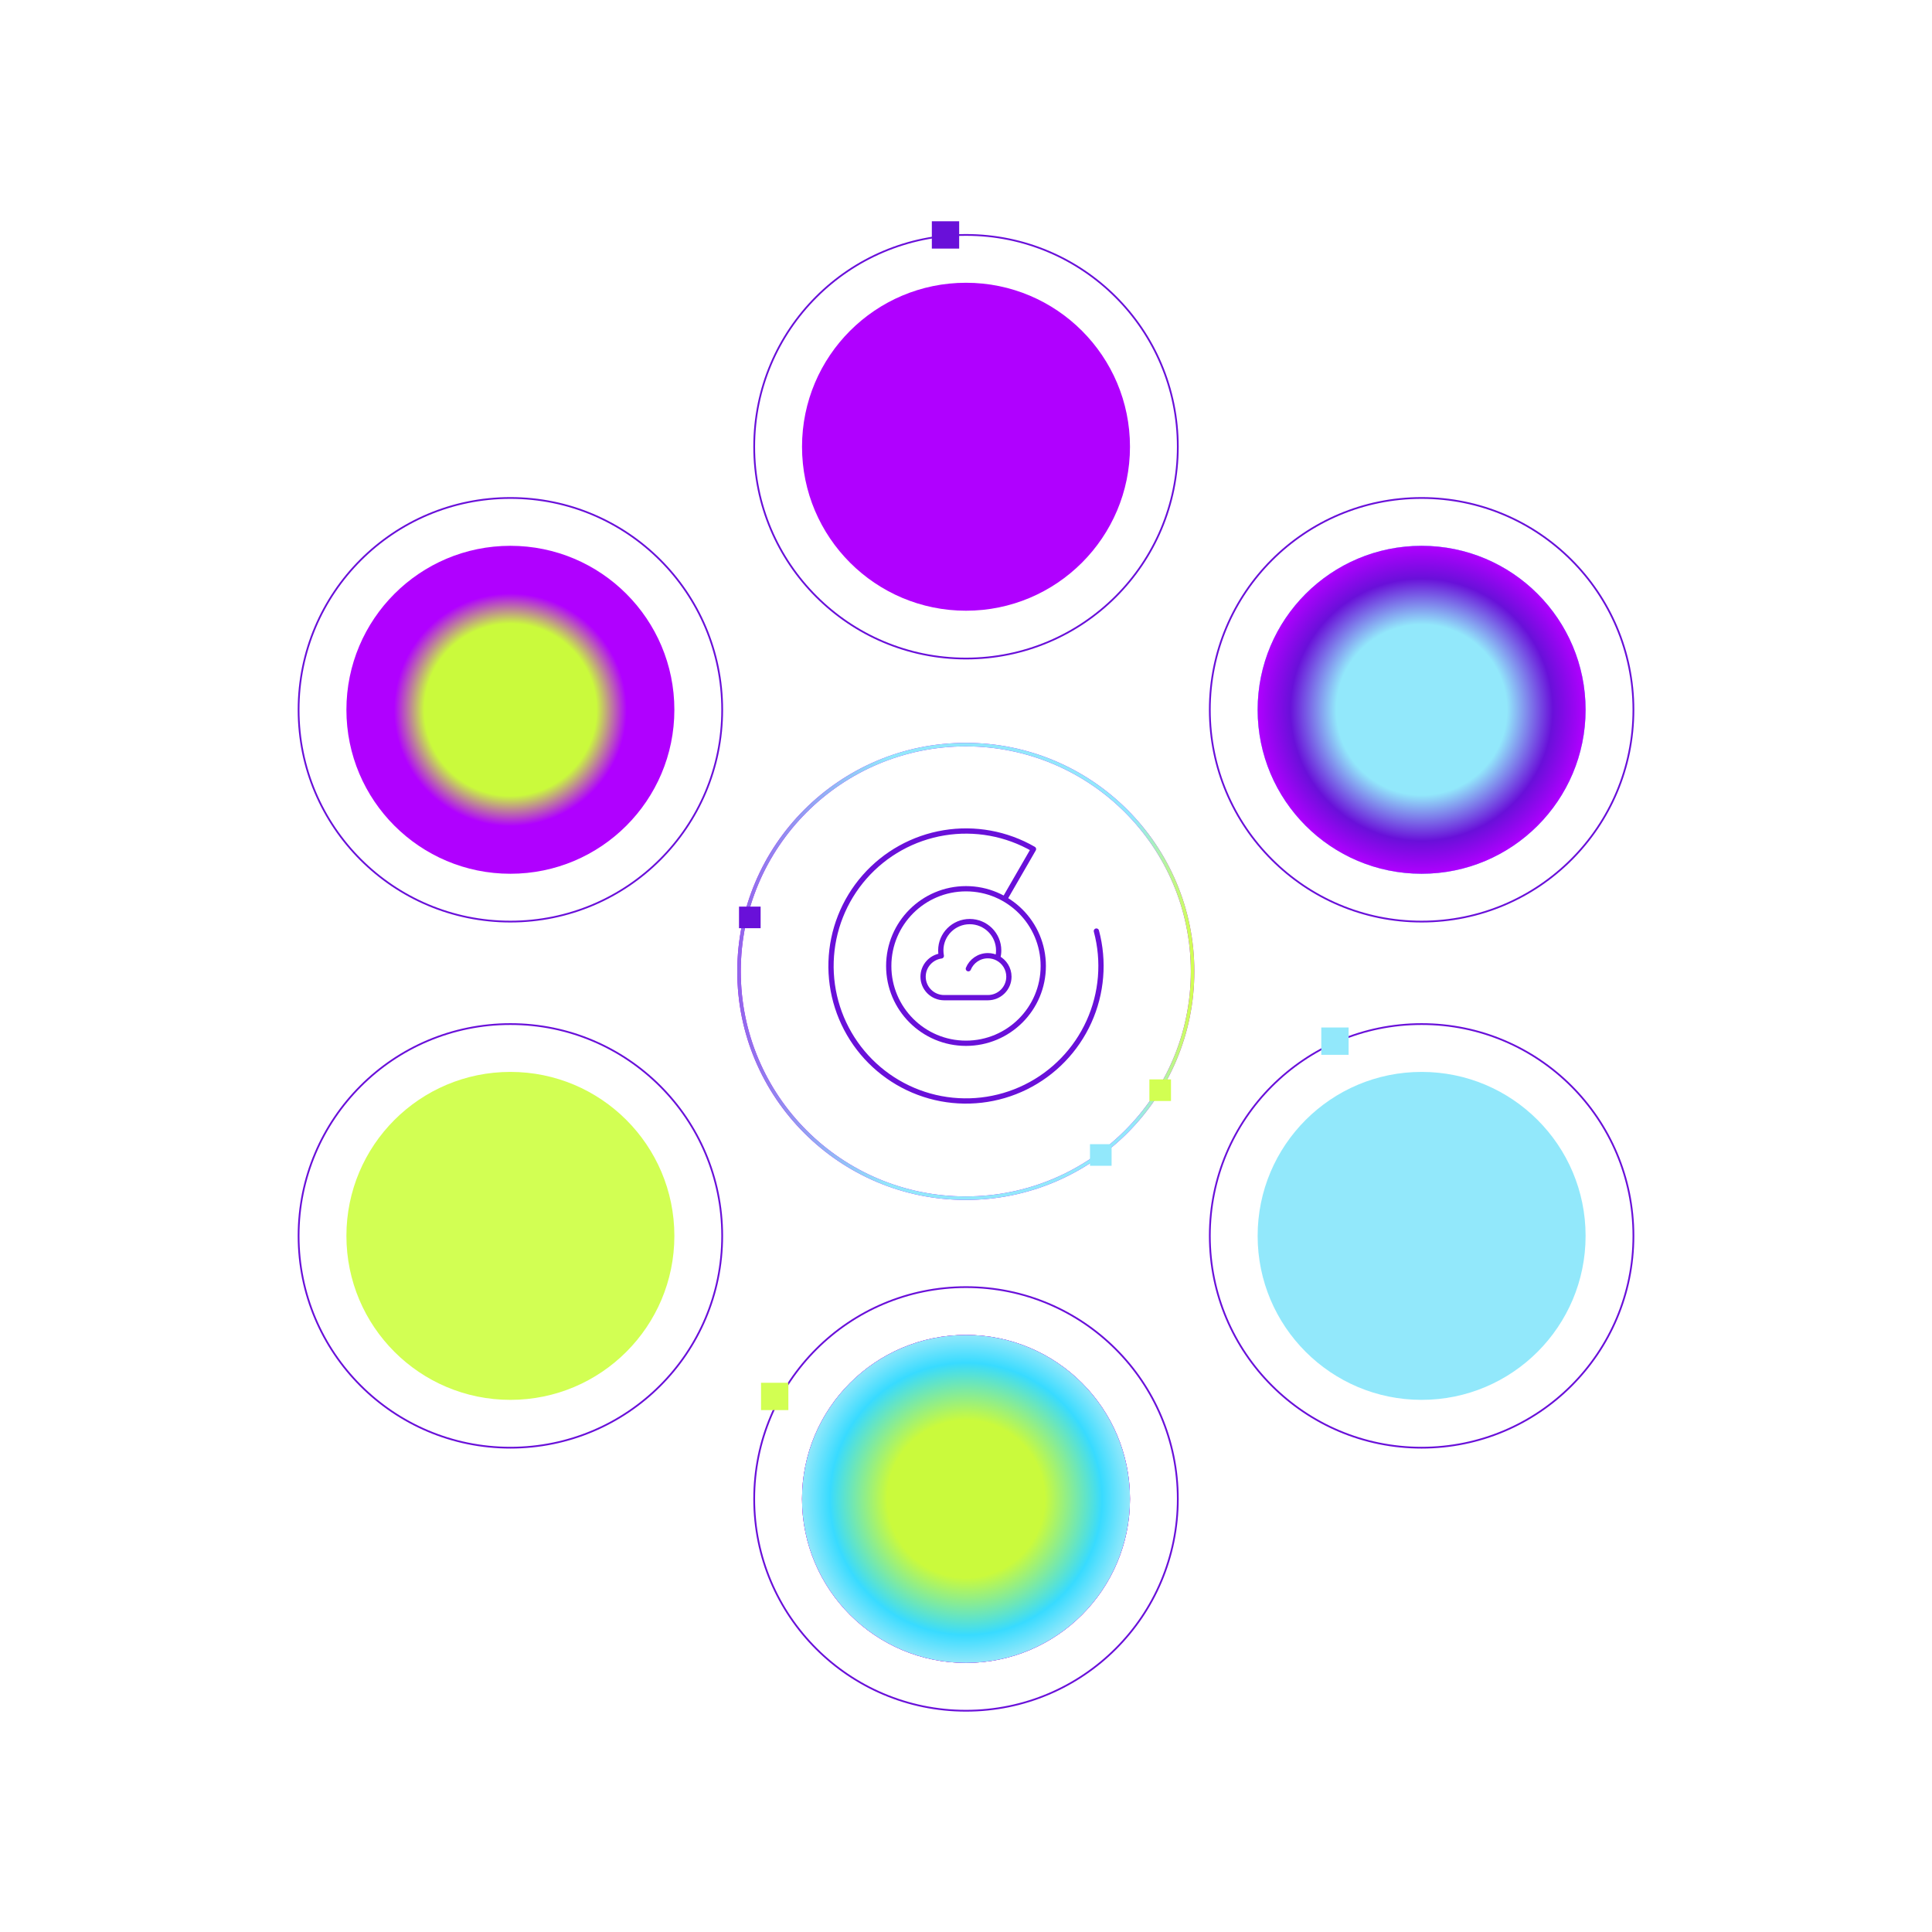 <svg width="550" height="550" viewBox="0 0 550 550" fill="none" xmlns="http://www.w3.org/2000/svg">
<circle cx="274.944" cy="276.537" r="64.56" stroke="#B000FF"/>
<circle cx="274.944" cy="276.537" r="64.56" stroke="url(#paint0_linear_618_3)"/>
<g filter="url(#filter0_f_618_3)">
<circle cx="275" cy="426.713" r="46.681" fill="#D2FF53"/>
<circle cx="275" cy="426.713" r="46.681" fill="url(#paint1_radial_618_3)"/>
<circle cx="275" cy="426.713" r="46.681" fill="url(#paint2_radial_618_3)"/>
<circle cx="275" cy="426.713" r="46.681" fill="url(#paint3_radial_618_3)"/>
</g>
<g filter="url(#filter1_f_618_3)">
<circle cx="275" cy="127.177" r="46.681" fill="#B000FF"/>
</g>
<g filter="url(#filter2_f_618_3)">
<circle cx="145.297" cy="351.83" r="46.681" fill="#D2FF53"/>
</g>
<g filter="url(#filter3_f_618_3)">
<circle cx="404.704" cy="202.062" r="46.681" fill="#92E8FB"/>
<circle cx="404.704" cy="202.062" r="46.681" fill="url(#paint4_radial_618_3)"/>
<circle cx="404.704" cy="202.062" r="46.681" fill="url(#paint5_radial_618_3)"/>
</g>
<g filter="url(#filter4_f_618_3)">
<circle cx="145.297" cy="202.061" r="46.681" transform="rotate(90 145.297 202.061)" fill="url(#paint6_radial_618_3)"/>
</g>
<g filter="url(#filter5_f_618_3)">
<circle cx="404.704" cy="351.829" r="46.681" transform="rotate(90 404.704 351.829)" fill="#92E8FB"/>
</g>
<circle cx="275" cy="426.713" r="60.297" stroke="#6910D9" stroke-width="0.5"/>
<circle cx="275" cy="127.176" r="60.297" stroke="#6910D9" stroke-width="0.5"/>
<circle cx="145.296" cy="351.829" r="60.297" stroke="#6910D9" stroke-width="0.5"/>
<circle cx="404.703" cy="202.061" r="60.297" stroke="#6910D9" stroke-width="0.5"/>
<circle cx="145.297" cy="202.061" r="60.297" stroke="#6910D9" stroke-width="0.5"/>
<circle cx="404.704" cy="351.83" r="60.297" stroke="#6910D9" stroke-width="0.5"/>
<rect x="327.207" y="307.28" width="6.149" height="6.149" fill="#D2FF52"/>
<rect x="216.649" y="393.647" width="7.78" height="7.78" fill="#D2FF52"/>
<rect x="210.383" y="258.092" width="6.149" height="6.149" fill="#6910D9"/>
<rect x="265.275" y="62.99" width="7.78" height="7.78" fill="#6910D9"/>
<rect x="310.298" y="325.726" width="6.149" height="6.149" fill="#92E8FB"/>
<rect x="376.142" y="292.505" width="7.78" height="7.78" fill="#92E8FB"/>
<circle cx="275" cy="275" r="21.996" stroke="#6910D9" stroke-width="1.5" stroke-linecap="round" stroke-linejoin="round"/>
<path d="M312.119 265.054C314.42 273.642 313.673 282.762 310.003 290.86C306.334 298.958 299.97 305.534 291.997 309.466C284.023 313.398 274.932 314.444 266.274 312.425C257.615 310.406 249.925 305.447 244.512 298.394C239.1 291.341 236.301 282.629 236.592 273.743C236.883 264.857 240.246 256.346 246.108 249.662C251.97 242.978 259.968 238.533 268.74 237.084C277.512 235.636 286.515 237.274 294.214 241.72L286.337 255.363" stroke="#6910D9" stroke-width="1.5" stroke-linecap="round" stroke-linejoin="round"/>
<path d="M284.007 272.751C284.2 272.056 284.302 271.323 284.302 270.567C284.302 266.033 280.613 262.358 276.063 262.358C271.512 262.358 267.823 266.033 267.823 270.567C267.823 271.099 267.874 271.619 267.971 272.122C265.042 272.516 262.784 275.016 262.784 278.041C262.784 281.34 265.468 284.014 268.779 284.014H270.928H278.794H281.221C284.532 284.014 287.216 281.34 287.216 278.041C287.216 275.745 285.915 273.751 284.007 272.751ZM284.007 272.751C283.175 272.315 282.227 272.069 281.221 272.069C278.714 272.069 276.567 273.601 275.672 275.777" stroke="#6910D9" stroke-width="1.5" stroke-linecap="round" stroke-linejoin="round"/>
<defs>
<filter id="filter0_f_618_3" x="214.319" y="366.032" width="121.362" height="121.362" filterUnits="userSpaceOnUse" color-interpolation-filters="sRGB">
<feFlood flood-opacity="0" result="BackgroundImageFix"/>
<feBlend mode="normal" in="SourceGraphic" in2="BackgroundImageFix" result="shape"/>
<feGaussianBlur stdDeviation="7" result="effect1_foregroundBlur_618_3"/>
</filter>
<filter id="filter1_f_618_3" x="214.319" y="66.495" width="121.362" height="121.362" filterUnits="userSpaceOnUse" color-interpolation-filters="sRGB">
<feFlood flood-opacity="0" result="BackgroundImageFix"/>
<feBlend mode="normal" in="SourceGraphic" in2="BackgroundImageFix" result="shape"/>
<feGaussianBlur stdDeviation="7" result="effect1_foregroundBlur_618_3"/>
</filter>
<filter id="filter2_f_618_3" x="84.615" y="291.149" width="121.362" height="121.362" filterUnits="userSpaceOnUse" color-interpolation-filters="sRGB">
<feFlood flood-opacity="0" result="BackgroundImageFix"/>
<feBlend mode="normal" in="SourceGraphic" in2="BackgroundImageFix" result="shape"/>
<feGaussianBlur stdDeviation="7" result="effect1_foregroundBlur_618_3"/>
</filter>
<filter id="filter3_f_618_3" x="344.022" y="141.38" width="121.362" height="121.362" filterUnits="userSpaceOnUse" color-interpolation-filters="sRGB">
<feFlood flood-opacity="0" result="BackgroundImageFix"/>
<feBlend mode="normal" in="SourceGraphic" in2="BackgroundImageFix" result="shape"/>
<feGaussianBlur stdDeviation="7" result="effect1_foregroundBlur_618_3"/>
</filter>
<filter id="filter4_f_618_3" x="84.615" y="141.38" width="121.362" height="121.362" filterUnits="userSpaceOnUse" color-interpolation-filters="sRGB">
<feFlood flood-opacity="0" result="BackgroundImageFix"/>
<feBlend mode="normal" in="SourceGraphic" in2="BackgroundImageFix" result="shape"/>
<feGaussianBlur stdDeviation="7" result="effect1_foregroundBlur_618_3"/>
</filter>
<filter id="filter5_f_618_3" x="344.022" y="291.148" width="121.362" height="121.362" filterUnits="userSpaceOnUse" color-interpolation-filters="sRGB">
<feFlood flood-opacity="0" result="BackgroundImageFix"/>
<feBlend mode="normal" in="SourceGraphic" in2="BackgroundImageFix" result="shape"/>
<feGaussianBlur stdDeviation="7" result="effect1_foregroundBlur_618_3"/>
</filter>
<linearGradient id="paint0_linear_618_3" x1="210.383" y1="277.492" x2="339.504" y2="277.492" gradientUnits="userSpaceOnUse">
<stop stop-color="#9265EB"/>
<stop offset="0.329" stop-color="#92E8FB"/>
<stop offset="0.868" stop-color="#92E8FB"/>
<stop offset="1" stop-color="#D2FF52"/>
</linearGradient>
<radialGradient id="paint1_radial_618_3" cx="0" cy="0" r="1" gradientUnits="userSpaceOnUse" gradientTransform="translate(275 426.713) rotate(90) scale(46.681)">
<stop offset="0.48" stop-color="#CAFA3C"/>
<stop offset="0.775" stop-color="#6910D9"/>
<stop offset="1" stop-color="#B000FF"/>
</radialGradient>
<radialGradient id="paint2_radial_618_3" cx="0" cy="0" r="1" gradientUnits="userSpaceOnUse" gradientTransform="translate(275 426.713) rotate(90) scale(46.681)">
<stop offset="0.375" stop-color="#92E8FB"/>
<stop offset="0.52" stop-color="#92E8FB"/>
<stop offset="0.8" stop-color="#6910D9"/>
<stop offset="1" stop-color="#B000FF"/>
</radialGradient>
<radialGradient id="paint3_radial_618_3" cx="0" cy="0" r="1" gradientUnits="userSpaceOnUse" gradientTransform="translate(275 426.713) rotate(90) scale(46.681)">
<stop offset="0.48" stop-color="#CAFA3C"/>
<stop offset="0.83" stop-color="#38DBFF"/>
<stop offset="1" stop-color="#92E8FB"/>
</radialGradient>
<radialGradient id="paint4_radial_618_3" cx="0" cy="0" r="1" gradientUnits="userSpaceOnUse" gradientTransform="translate(404.704 202.062) rotate(90) scale(46.681)">
<stop offset="0.48" stop-color="#CAFA3C"/>
<stop offset="0.83" stop-color="#38DBFF"/>
<stop offset="1" stop-color="#92E8FB"/>
</radialGradient>
<radialGradient id="paint5_radial_618_3" cx="0" cy="0" r="1" gradientUnits="userSpaceOnUse" gradientTransform="translate(404.704 202.062) rotate(90) scale(46.681)">
<stop offset="0.375" stop-color="#92E8FB"/>
<stop offset="0.52" stop-color="#92E8FB"/>
<stop offset="0.8" stop-color="#6910D9"/>
<stop offset="1" stop-color="#B000FF"/>
</radialGradient>
<radialGradient id="paint6_radial_618_3" cx="0" cy="0" r="1" gradientUnits="userSpaceOnUse" gradientTransform="translate(145.297 202.061) rotate(90) scale(46.681)">
<stop offset="0.525" stop-color="#CAFA3C"/>
<stop offset="0.71" stop-color="#B000FF"/>
</radialGradient>
</defs>
</svg>
